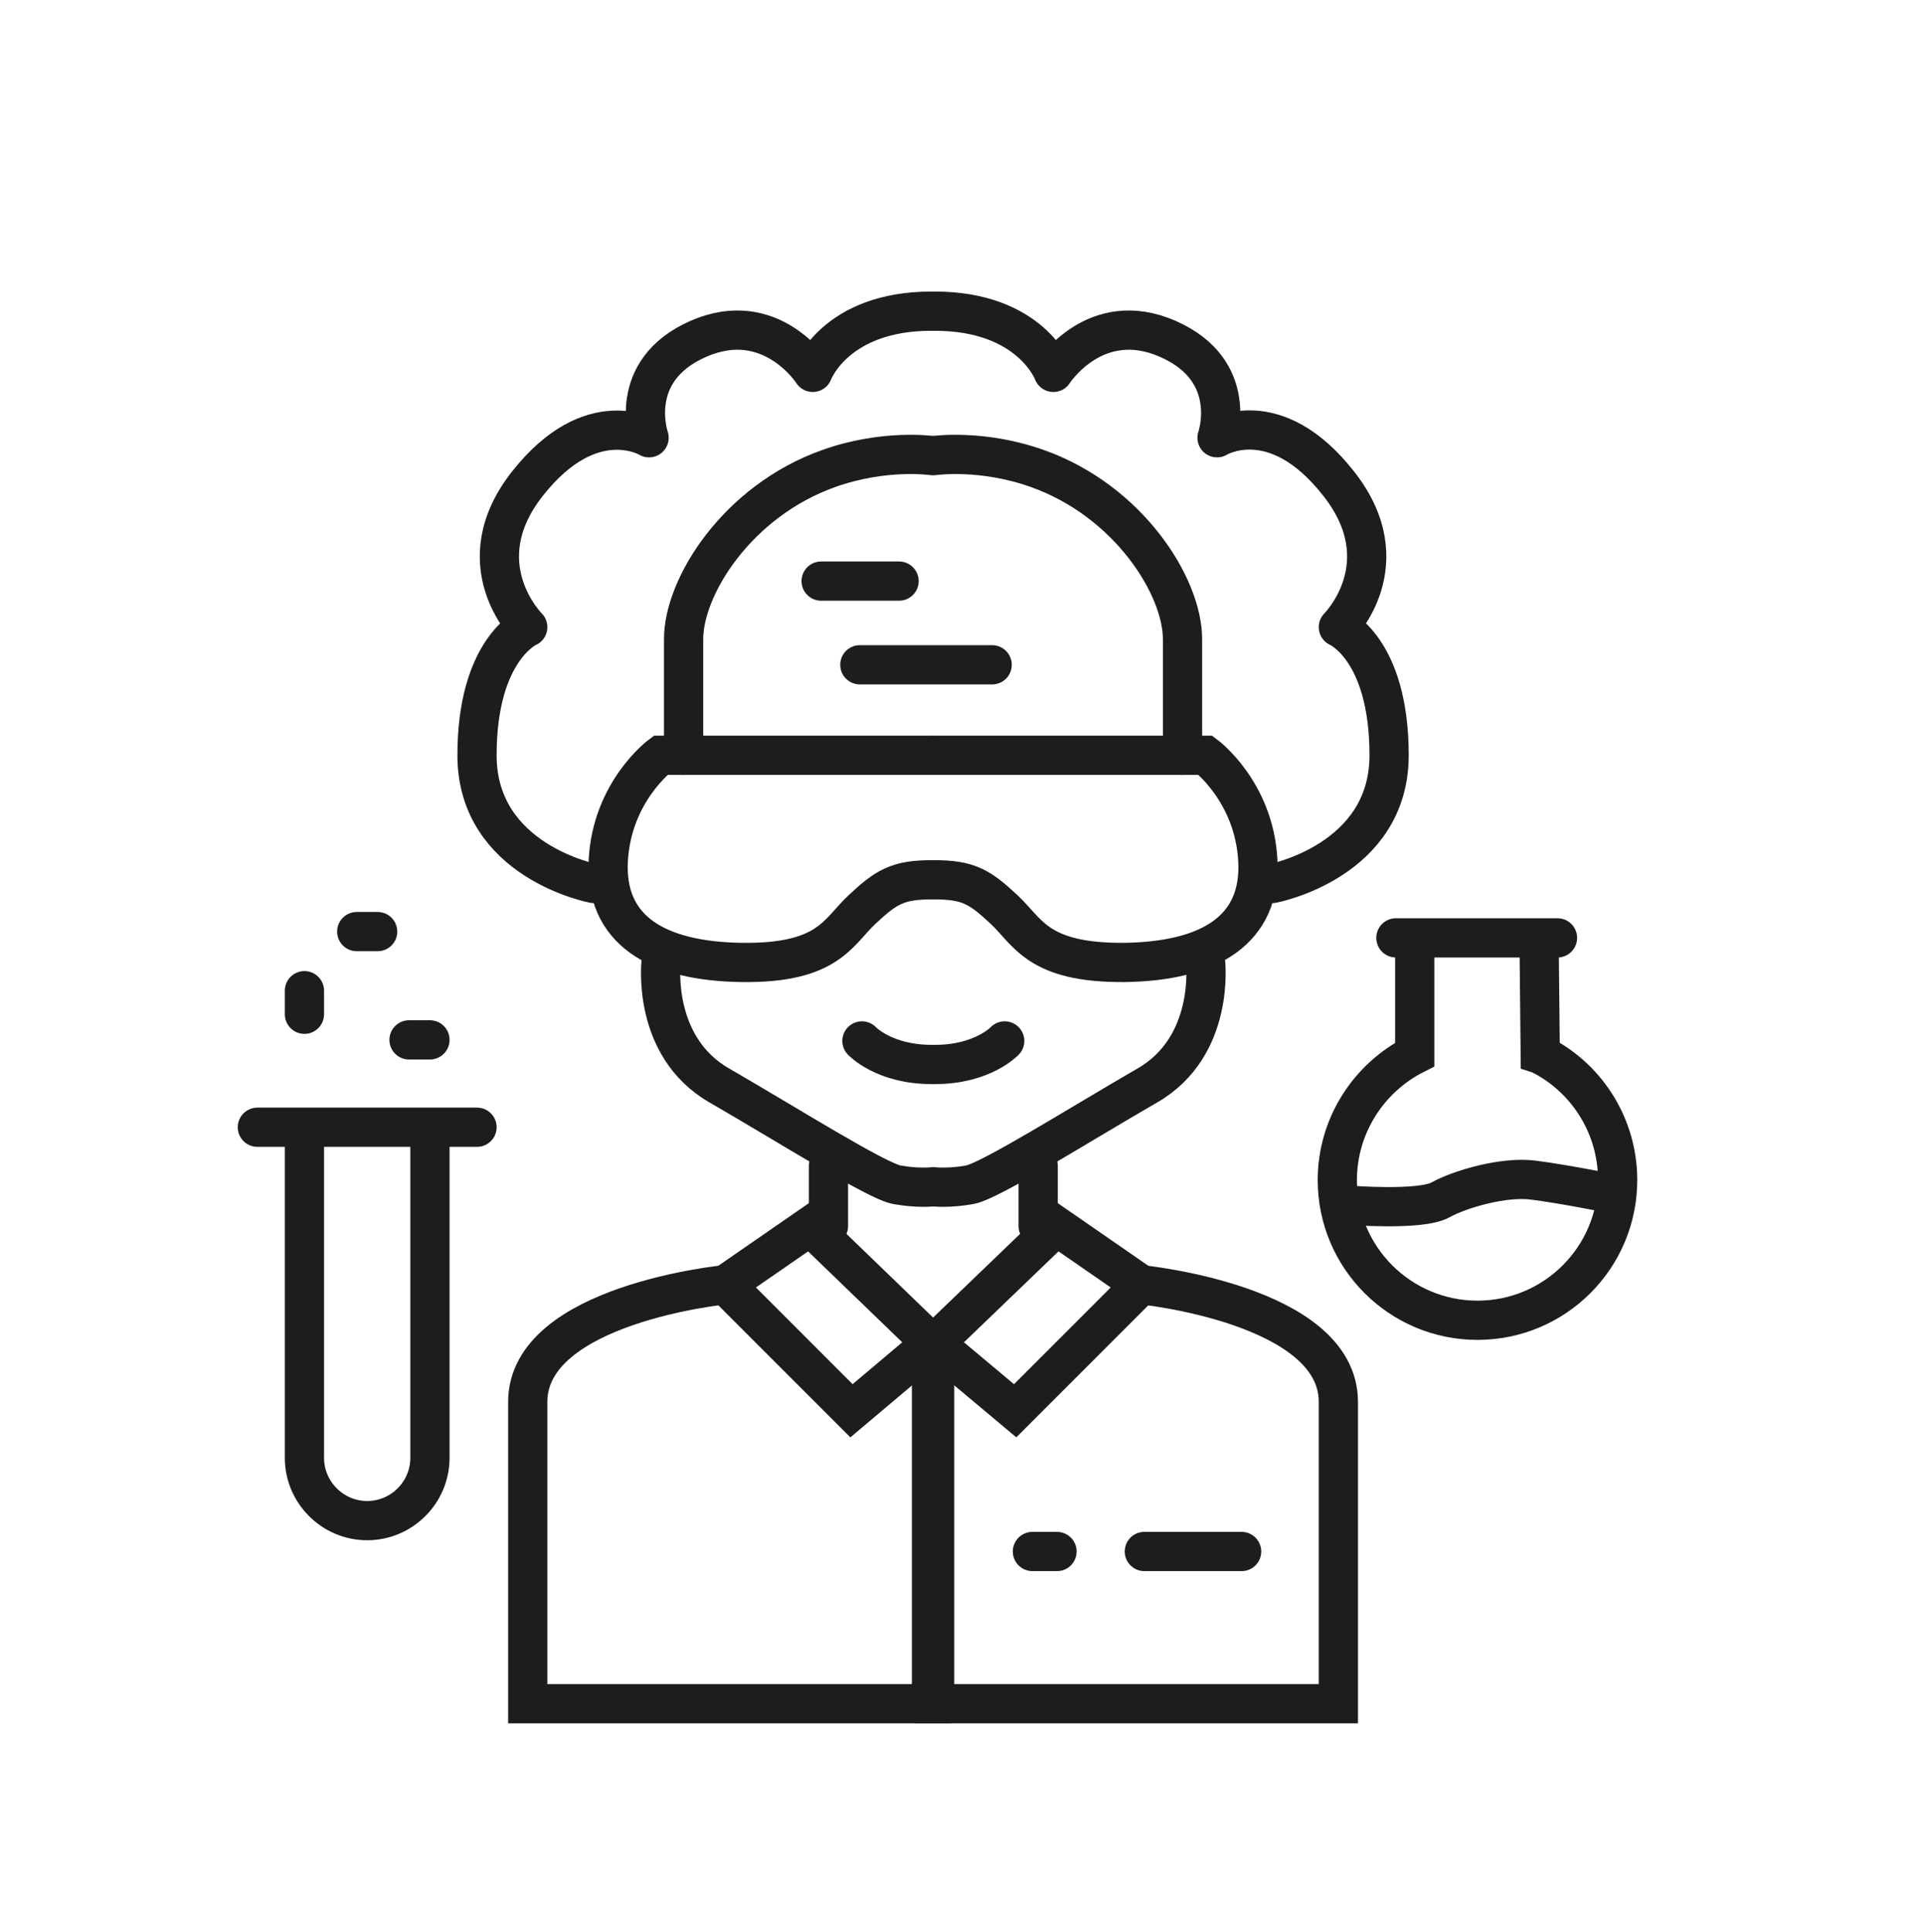<svg height="366.12" width="364.5" style="max-height: 500px" xmlns="http://www.w3.org/2000/svg" xmlns:xlink="http://www.w3.org/1999/xlink" zoomAndPan="magnify" viewBox="225.18 221.94 364.5 366.12" preserveAspectRatio="xMidYMid meet" version="1.2"><defs><clipPath id="1b596d4286"><path d="M 177.113 332 L 412 332 L 412 616 L 177.113 616 Z M 177.113 332"></path></clipPath><clipPath id="dc052112d7"><path d="M 373 297 L 633.113 297 L 633.113 578 L 373 578 Z M 373 297"></path></clipPath><clipPath id="2873ce42b6"><path d="M 375 340 L 633.113 340 L 633.113 556 L 375 556 Z M 375 340"></path></clipPath><clipPath id="68103fb35b"><path d="M 220 360 L 507 360 L 507 633.113 L 220 633.113 Z M 220 360"></path></clipPath><clipPath id="1bd700c50c"><path d="M 297 360 L 585 360 L 585 633.113 L 297 633.113 Z M 297 360"></path></clipPath></defs><g id="adcf5e6b2a"><g clip-rule="nonzero" clip-path="url(#1b596d4286)"><path style="fill:none;stroke-width:0.75;stroke-linecap:round;stroke-linejoin:miter;stroke:#1d1d1b;stroke-opacity:1;stroke-miterlimit:10;" d="M 13.07 26.08 L 13.07 32.16 C 13.07 32.82 12.53 33.36 11.87 33.36 C 11.21 33.36 10.67 32.82 10.67 32.16 L 10.67 26.08" transform="matrix(9.913,0,0,9.913,177.113,179.394)"></path></g><path style="fill:none;stroke-width:0.75;stroke-linecap:round;stroke-linejoin:miter;stroke:#1d1d1b;stroke-opacity:1;stroke-miterlimit:10;" d="M 9.77 25.84 L 13.97 25.84" transform="matrix(9.913,0,0,9.913,177.113,179.394)"></path><path style="fill:none;stroke-width:0.75;stroke-linecap:round;stroke-linejoin:miter;stroke:#1d1d1b;stroke-opacity:1;stroke-miterlimit:10;" d="M 12.67 24.17 L 13.07 24.17" transform="matrix(9.913,0,0,9.913,177.113,179.394)"></path><path style="fill:none;stroke-width:0.75;stroke-linecap:round;stroke-linejoin:miter;stroke:#1d1d1b;stroke-opacity:1;stroke-miterlimit:10;" d="M 10.67 23.23 L 10.67 23.68" transform="matrix(9.913,0,0,9.913,177.113,179.394)"></path><path style="fill:none;stroke-width:0.75;stroke-linecap:round;stroke-linejoin:miter;stroke:#1d1d1b;stroke-opacity:1;stroke-miterlimit:10;" d="M 11.67 22.1 L 12.07 22.1" transform="matrix(9.913,0,0,9.913,177.113,179.394)"></path><g clip-rule="nonzero" clip-path="url(#dc052112d7)"><path style="fill:none;stroke-width:0.75;stroke-linecap:round;stroke-linejoin:miter;stroke:#1d1d1b;stroke-opacity:1;stroke-miterlimit:10;" d="M 31.9 22.48 L 31.9 24.45 C 31.03 24.89 30.42 25.8 30.42 26.85 C 30.42 28.33 31.62 29.53 33.1 29.53 C 34.58 29.53 35.78 28.33 35.78 26.85 C 35.78 25.83 35.21 24.94 34.38 24.49 C 34.35 24.48 34.33 24.46 34.3 24.45 L 34.28 22.48" transform="matrix(9.913,0,0,9.913,177.113,179.394)"></path></g><path style="fill:none;stroke-width:0.75;stroke-linecap:round;stroke-linejoin:miter;stroke:#1d1d1b;stroke-opacity:1;stroke-miterlimit:10;" d="M 31.54 22.22 L 34.63 22.22" transform="matrix(9.913,0,0,9.913,177.113,179.394)"></path><g clip-rule="nonzero" clip-path="url(#2873ce42b6)"><path style="fill:none;stroke-width:0.75;stroke-linecap:round;stroke-linejoin:miter;stroke:#1d1d1b;stroke-opacity:1;stroke-miterlimit:10;" d="M 30.64 27.33 C 30.64 27.33 32.01 27.44 32.39 27.23 C 32.77 27.02 33.6 26.78 34.16 26.85 C 34.72 26.92 35.62 27.1 35.62 27.1" transform="matrix(9.913,0,0,9.913,177.113,179.394)"></path></g><path style="fill:none;stroke-width:0.75;stroke-linecap:round;stroke-linejoin:miter;stroke:#1d1d1b;stroke-opacity:1;stroke-miterlimit:10;" d="M 22.66 29.97 L 20.34 27.73 L 18.72 28.85 L 21.13 31.26 Z M 22.66 29.97" transform="matrix(9.913,0,0,9.913,177.113,179.394)"></path><g clip-rule="nonzero" clip-path="url(#68103fb35b)"><path style="fill:none;stroke-width:0.75;stroke-linecap:round;stroke-linejoin:miter;stroke:#1d1d1b;stroke-opacity:1;stroke-miterlimit:10;" d="M 22.66 29.97 L 22.66 36.86 L 14.94 36.86 L 14.94 31.09 C 14.94 29.22 18.72 28.85 18.72 28.85" transform="matrix(9.913,0,0,9.913,177.113,179.394)"></path></g><path style="fill:none;stroke-width:0.75;stroke-linecap:round;stroke-linejoin:miter;stroke:#1d1d1b;stroke-opacity:1;stroke-miterlimit:10;" d="M 20.69 26.58 L 20.69 27.73" transform="matrix(9.913,0,0,9.913,177.113,179.394)"></path><path style="fill:none;stroke-width:0.75;stroke-linecap:round;stroke-linejoin:miter;stroke:#1d1d1b;stroke-opacity:1;stroke-miterlimit:10;" d="M 17.49 22.68 C 17.49 22.68 17.3 24.29 18.6 25.04 C 19.9 25.79 21.61 26.87 22 26.94 C 22.39 27.01 22.67 26.98 22.67 26.98" transform="matrix(9.913,0,0,9.913,177.113,179.394)"></path><path style="fill:none;stroke-width:0.75;stroke-linecap:round;stroke-linejoin:miter;stroke:#1d1d1b;stroke-opacity:1;stroke-miterlimit:10;" d="M 21.33 24.19 C 21.33 24.19 21.75 24.64 22.66 24.64" transform="matrix(9.913,0,0,9.913,177.113,179.394)"></path><path style="fill:none;stroke-width:0.75;stroke-linecap:round;stroke-linejoin:miter;stroke:#1d1d1b;stroke-opacity:1;stroke-miterlimit:10;" d="M 22.66 18.73 L 17.48 18.73 C 17.48 18.73 16.55 19.42 16.48 20.74 C 16.41 22.06 17.39 22.67 19.04 22.69 C 20.69 22.71 20.87 22.11 21.33 21.68 C 21.79 21.25 22.01 21.11 22.66 21.11" transform="matrix(9.913,0,0,9.913,177.113,179.394)"></path><path style="fill:none;stroke-width:0.75;stroke-linecap:round;stroke-linejoin:round;stroke:#1d1d1b;stroke-opacity:1;stroke-miterlimit:4;" d="M 16.2 21.18 C 16.2 21.18 13.97 20.76 13.97 18.73 C 13.97 16.7 14.94 16.28 14.94 16.28 C 14.94 16.28 13.72 15.07 14.94 13.53 C 16.16 11.99 17.26 12.66 17.26 12.66 C 17.26 12.66 16.81 11.38 18.2 10.77 C 19.59 10.16 20.39 11.41 20.39 11.41 C 20.39 11.41 20.82 10.24 22.66 10.24" transform="matrix(9.913,0,0,9.913,177.113,179.394)"></path><path style="fill:none;stroke-width:0.75;stroke-linecap:round;stroke-linejoin:round;stroke:#1d1d1b;stroke-opacity:1;stroke-miterlimit:4;" d="M 17.92 18.73 L 17.92 16.51 C 17.92 15.5 18.95 13.87 20.69 13.25 C 21.75 12.87 22.66 13 22.66 13" transform="matrix(9.913,0,0,9.913,177.113,179.394)"></path><path style="fill:none;stroke-width:0.75;stroke-linecap:round;stroke-linejoin:round;stroke:#1d1d1b;stroke-opacity:1;stroke-miterlimit:4;" d="M 20.55 15.4 L 22.04 15.4" transform="matrix(9.913,0,0,9.913,177.113,179.394)"></path><path style="fill:none;stroke-width:0.75;stroke-linecap:round;stroke-linejoin:round;stroke:#1d1d1b;stroke-opacity:1;stroke-miterlimit:4;" d="M 21.29 17 L 23.82 17" transform="matrix(9.913,0,0,9.913,177.113,179.394)"></path><path style="fill:none;stroke-width:0.75;stroke-linecap:round;stroke-linejoin:miter;stroke:#1d1d1b;stroke-opacity:1;stroke-miterlimit:10;" d="M 22.72 29.97 L 25.05 27.73 L 26.67 28.85 L 24.26 31.26 Z M 22.72 29.97" transform="matrix(9.913,0,0,9.913,177.113,179.394)"></path><g clip-rule="nonzero" clip-path="url(#1bd700c50c)"><path style="fill:none;stroke-width:0.75;stroke-linecap:round;stroke-linejoin:miter;stroke:#1d1d1b;stroke-opacity:1;stroke-miterlimit:10;" d="M 22.72 29.97 L 22.72 36.86 C 22.72 36.86 30.44 36.86 30.44 36.86 C 30.44 36.86 30.44 32.96 30.44 31.09 C 30.44 29.22 26.66 28.85 26.66 28.85" transform="matrix(9.913,0,0,9.913,177.113,179.394)"></path></g><path style="fill:none;stroke-width:0.75;stroke-linecap:round;stroke-linejoin:miter;stroke:#1d1d1b;stroke-opacity:1;stroke-miterlimit:10;" d="M 24.7 26.58 L 24.7 27.73" transform="matrix(9.913,0,0,9.913,177.113,179.394)"></path><path style="fill:none;stroke-width:0.75;stroke-linecap:round;stroke-linejoin:miter;stroke:#1d1d1b;stroke-opacity:1;stroke-miterlimit:10;" d="M 27.9 22.68 C 27.9 22.68 28.09 24.29 26.79 25.04 C 25.49 25.79 23.78 26.87 23.39 26.94 C 23 27.01 22.72 26.98 22.72 26.98" transform="matrix(9.913,0,0,9.913,177.113,179.394)"></path><path style="fill:none;stroke-width:0.75;stroke-linecap:round;stroke-linejoin:miter;stroke:#1d1d1b;stroke-opacity:1;stroke-miterlimit:10;" d="M 24.06 24.19 C 24.06 24.19 23.64 24.64 22.73 24.64" transform="matrix(9.913,0,0,9.913,177.113,179.394)"></path><path style="fill:none;stroke-width:0.75;stroke-linecap:round;stroke-linejoin:miter;stroke:#1d1d1b;stroke-opacity:1;stroke-miterlimit:10;" d="M 22.72 18.73 L 27.9 18.73 C 27.9 18.73 28.83 19.42 28.9 20.74 C 28.97 22.06 27.99 22.67 26.34 22.69 C 24.69 22.7 24.51 22.11 24.05 21.68 C 23.59 21.25 23.37 21.11 22.72 21.11" transform="matrix(9.913,0,0,9.913,177.113,179.394)"></path><path style="fill:none;stroke-width:0.75;stroke-linecap:round;stroke-linejoin:round;stroke:#1d1d1b;stroke-opacity:1;stroke-miterlimit:4;" d="M 29.18 21.18 C 29.18 21.18 31.41 20.76 31.41 18.73 C 31.41 16.69 30.44 16.28 30.44 16.28 C 30.44 16.28 31.66 15.07 30.44 13.53 C 29.22 11.98 28.12 12.66 28.12 12.66 C 28.12 12.66 28.57 11.38 27.18 10.77 C 25.79 10.16 24.99 11.41 24.99 11.41 C 24.99 11.41 24.56 10.24 22.72 10.24" transform="matrix(9.913,0,0,9.913,177.113,179.394)"></path><path style="fill:none;stroke-width:0.75;stroke-linecap:round;stroke-linejoin:round;stroke:#1d1d1b;stroke-opacity:1;stroke-miterlimit:4;" d="M 27.46 18.73 L 27.46 16.51 C 27.46 15.5 26.43 13.87 24.69 13.25 C 23.63 12.87 22.72 13 22.72 13" transform="matrix(9.913,0,0,9.913,177.113,179.394)"></path><path style="fill:none;stroke-width:0.75;stroke-linecap:round;stroke-linejoin:round;stroke:#1d1d1b;stroke-opacity:1;stroke-miterlimit:4;" d="M 24.59 33.95 L 25.06 33.95" transform="matrix(9.913,0,0,9.913,177.113,179.394)"></path><path style="fill:none;stroke-width:0.75;stroke-linecap:round;stroke-linejoin:round;stroke:#1d1d1b;stroke-opacity:1;stroke-miterlimit:4;" d="M 26.73 33.95 L 28.59 33.95" transform="matrix(9.913,0,0,9.913,177.113,179.394)"></path></g></svg>